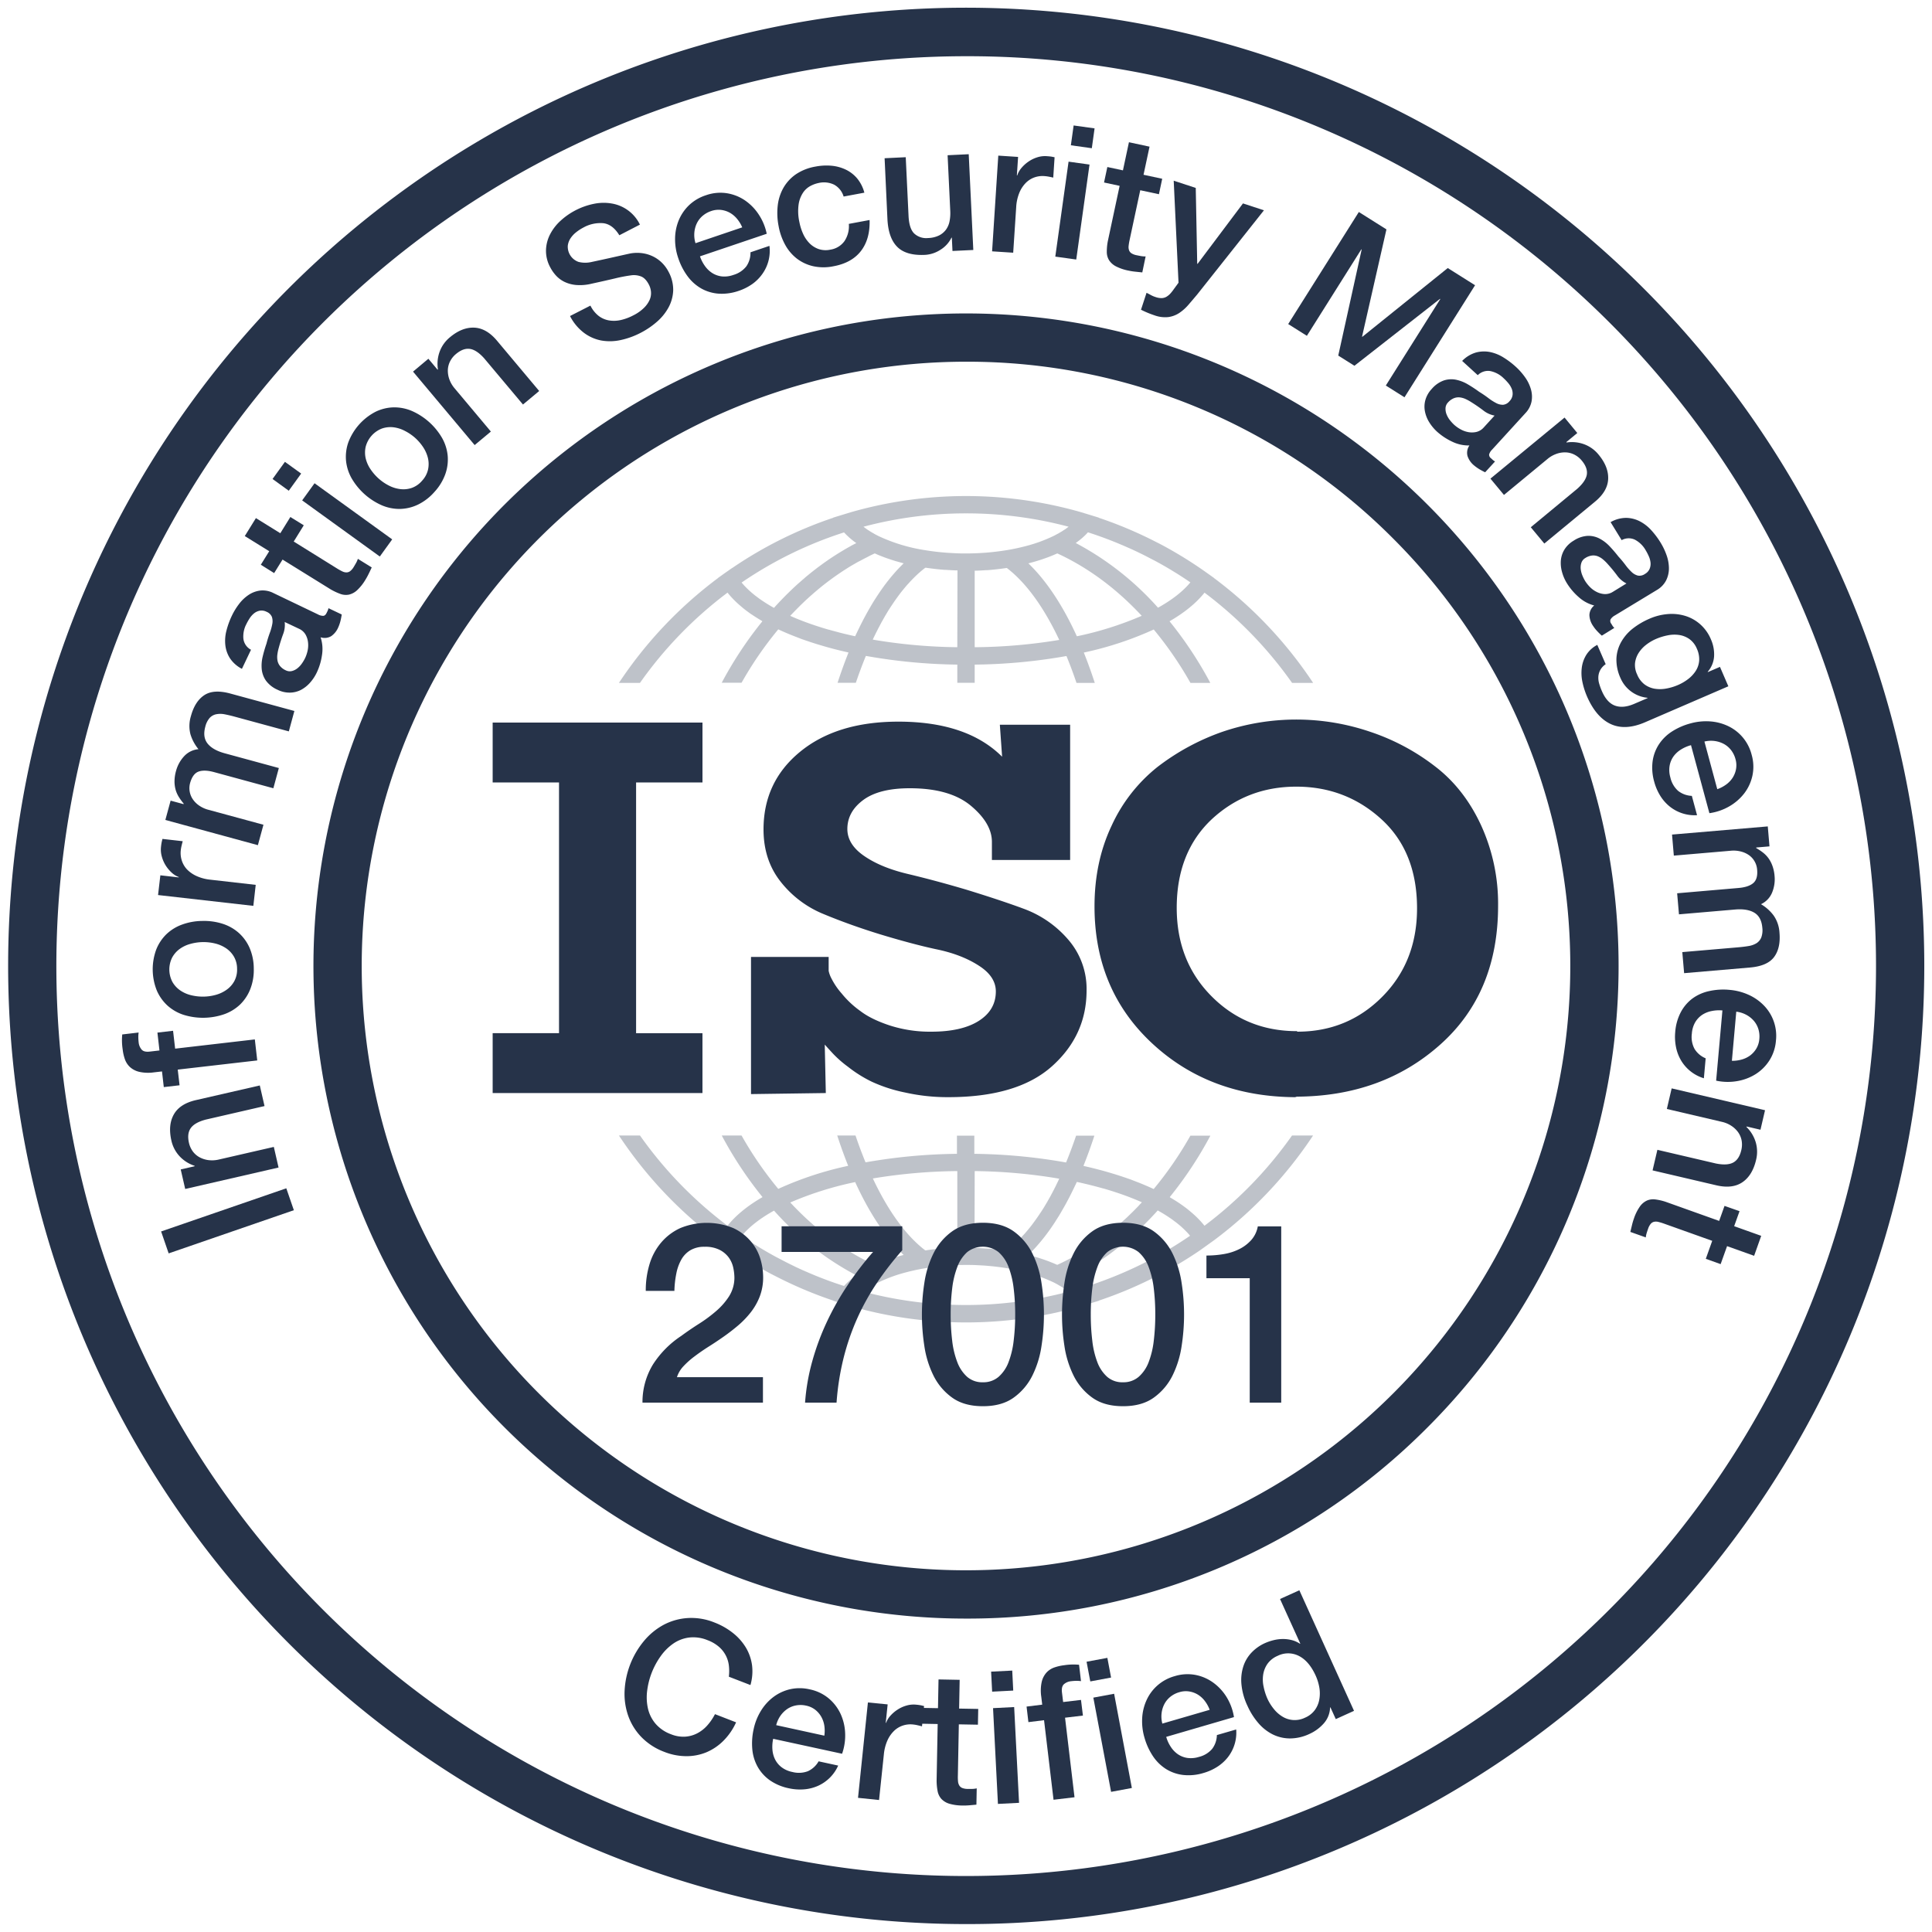<svg id="Layer_3" data-name="Layer 3" xmlns="http://www.w3.org/2000/svg" viewBox="0 0 1000 1000"><defs><style>.cls-1{opacity:0.3;}.cls-2{fill:#263349;}</style></defs><g class="cls-1"><path class="cls-2" d="M320.36,353.46h10.89a208.34,208.34,0,0,1,45.31-46.71l.2.24.39.48.75.88.42.48c.28.3.55.6.84.89.13.14.26.29.4.43.38.39.76.77,1.16,1.16l.14.13c.44.43.91.86,1.38,1.28l.41.36,1.06.91.52.44,1,.82.56.44c.37.29.75.57,1.14.85l.5.37q.81.6,1.65,1.17l.05,0c.58.4,1.18.8,1.79,1.19l.54.34c.44.28.88.56,1.33.83l.67.4,1.11.66-.11.12.1,0a199.17,199.17,0,0,0-21,31.77h10.27a187.32,187.32,0,0,1,19-27.63l.85.39,1,.45,1.4.62,1,.43,1.55.65.88.36,2,.79.53.2,2.57,1,.66.24,2,.69,1,.33c.56.2,1.12.39,1.69.57l1.11.36,1.63.52,1.17.36,1.63.48,1.2.35,1.65.47,1.22.34,1.69.45,1.23.32,1.74.43,1.21.3,1.85.43,1.15.27.66.15,0,.06.08,0q-3,7.5-5.65,15.63h9.46q2.44-7.21,5.19-13.9A287.49,287.49,0,0,0,495.5,344v9.42h9V344A287.49,287.49,0,0,0,552,339.56q2.75,6.68,5.19,13.9h9.46c-1.76-5.43-3.65-10.68-5.67-15.7a174.74,174.74,0,0,0,36.19-11.93,187.38,187.38,0,0,1,19,27.63h10.28a199.15,199.15,0,0,0-21.1-31.89c7.79-4.5,13.85-9.46,18.11-14.81a208.72,208.72,0,0,1,45.31,46.7h10.9a217.56,217.56,0,0,0-51.26-54.23l0-.05L625,296.75q-7.12-5.1-14.6-9.58c-2.49-1.49-5-2.93-7.55-4.32-1.27-.69-2.55-1.37-3.83-2A213.83,213.83,0,0,0,568.73,268l0-.08-5.9-1.81h0l-3.12-.95,0,0a216.17,216.17,0,0,0-119.42,0l0,0-3.11.95h0l-5.92,1.81,0,.08A212.87,212.87,0,0,0,379,294l0-.05L375,296.75h0l-3.39,2.43,0,.05A217.56,217.56,0,0,0,320.36,353.46ZM495.5,335a278.52,278.52,0,0,1-43.76-3.94c.21-.44.41-.88.62-1.31s.37-.78.56-1.16.32-.63.47-.95l.72-1.42.42-.84.65-1.22c.34-.64.67-1.28,1-1.9l.79-1.4c.33-.6.67-1.19,1-1.77s.55-.92.82-1.38.67-1.12,1-1.67.56-.88.84-1.32l1-1.5.3-.45.62-.92c.3-.45.61-.89.92-1.33l.33-.47.66-.92.9-1.22.27-.37c.26-.33.51-.67.77-1s.65-.83,1-1.24l.11-.13c.29-.36.58-.72.88-1.07l1.06-1.25.93-1c.35-.4.71-.79,1.07-1.17l.87-.91.16-.17,1-1,.79-.77.26-.23c.33-.32.66-.62,1-.92l.78-.69.22-.19c.35-.3.71-.6,1.06-.88s.65-.53,1-.78l.37-.28.26,0c1.48.22,3,.42,4.48.59l.78.09c1.52.17,3,.31,4.57.43l.73,0c1.57.11,3.15.2,4.74.26l.52,0h.55Zm9,0V295.38h.55l.52,0c1.58-.06,3.16-.15,4.73-.26l.74,0c1.53-.12,3.05-.26,4.56-.43l.8-.09c1.5-.17,3-.37,4.46-.59l.29,0c9.88,7.53,19.16,20.3,27.11,37.21A279.83,279.83,0,0,1,504.5,335Zm52.86-5.7c-7.29-16-15.82-28.83-25.08-37.71l.79-.2,1.37-.38c.6-.17,1.2-.33,1.79-.51s.91-.28,1.37-.42,1.13-.35,1.69-.54l1.34-.47c.54-.19,1.08-.37,1.61-.57l1.3-.5,1.52-.61,1.26-.54.94-.41c15.87,7.31,30.54,18.16,43.69,32.3A172.57,172.57,0,0,1,557.36,329.34Zm-.55-48.24c.53-.38,1-.76,1.54-1.14l.38-.29c.62-.49,1.2-1,1.76-1.48l.44-.41c.3-.27.6-.55.88-.83.1-.09.19-.2.29-.3l.52-.54c.17-.18.35-.36.51-.54,1.22.39,2.44.8,3.66,1.21l1.19.42,2.44.86,1.4.52,2.2.83,1.49.58,2.08.83,1.54.64,2,.84,1.56.68,2,.87,1.56.71,1.93.9,1.55.74,1.92.94,1.53.77,1.91,1,1.51.78,1.92,1,1.45.8,2,1.12,1.35.77,2.15,1.27c.39.23.78.46,1.16.7l2.79,1.71.49.31c1.09.69,2.17,1.39,3.25,2.1l.82.55c.72.48,1.45,1,2.16,1.45-3.79,4.62-9.48,9.08-16.75,13.12a152.15,152.15,0,0,0-42.58-33.49ZM500,265.72a206.11,206.11,0,0,1,53.11,6.91l0,0-.88.66-.71.53-1,.63-.78.52-1.11.65c-.26.15-.5.31-.77.46-.46.26-1,.51-1.43.76l-.57.31-.33.16-.31.15a76.72,76.72,0,0,1-13.94,5.11c-3.1.83-6.36,1.54-9.73,2.11A130.23,130.23,0,0,1,500,286.46c-2,0-3.9,0-5.83-.13a126.53,126.53,0,0,1-15.72-1.62h0a88,88,0,0,1-23.67-7.22l-.16-.07-1.13-.59c-.35-.18-.7-.36-1-.55s-.68-.38-1-.58-.64-.37-.94-.56l-.94-.6c-.29-.19-.59-.38-.86-.57l-.86-.62-.8-.6-.15-.12A206,206,0,0,1,500,265.72Zm-54.61,24.46,2-1.07,1.28-.64,1.9-1,1.33-.63.87-.4c.21.1.44.18.66.28q1,.47,2.13.9l1.15.46c.79.31,1.6.61,2.42.9l1,.34c1.15.39,2.32.77,3.52,1.13l.66.18c1,.29,2,.57,3,.84l.42.11-1.1,1.09-.48.49-.28.28-.09.09-.33.35c-.42.44-.85.89-1.27,1.35l-.39.43-.61.69-.95,1.09-.62.73-.47.56c-.3.36-.59.73-.88,1.09l-.63.79-.47.59c-.13.17-.25.35-.38.51l-.67.88c-.12.17-.24.33-.37.49l-.54.75-.6.84-.71,1-.48.72c-.09.12-.18.25-.26.38l-.49.72-.6.9-.61.95-.66,1-.36.58-.23.37q-.29.45-.57.93l-.69,1.15-.57,1c-.09.15-.18.3-.26.45s-.16.26-.23.39c-.29.5-.58,1-.87,1.54l-.47.83-.37.68-.5.93c-.29.55-.59,1.09-.88,1.65-.1.2-.21.42-.32.62l-.57,1.12c-.28.55-.56,1.11-.83,1.67-.15.3-.3.6-.44.9l-.38.77c-.33.68-.65,1.37-1,2.07-.1.22-.21.43-.31.65s-.08.19-.13.28l-.18.4c-1.42-.3-2.82-.62-4.2-.95l-.74-.17c-1.33-.32-2.65-.65-3.95-1L433,327c-1.34-.35-2.67-.71-4-1.09l-.12,0c-1.28-.37-2.54-.75-3.79-1.14l-.65-.21c-1.22-.38-2.42-.78-3.6-1.18l-.7-.24c-1.2-.42-2.39-.84-3.56-1.28l-.22-.08c-1.13-.43-2.24-.86-3.32-1.3l-.55-.22c-1.1-.45-2.17-.91-3.21-1.37l-.27-.12c.31-.34.62-.68.94-1l1.05-1.1,1.74-1.78c.33-.32.65-.65,1-1q1.06-1.05,2.13-2.07c.21-.19.41-.39.61-.59.93-.87,1.86-1.72,2.8-2.56l.67-.59c.72-.63,1.43-1.26,2.16-1.88l1-.85c.61-.52,1.23-1,1.85-1.53l1.13-.91,1.79-1.39,1.18-.89,1.8-1.33c.39-.28.78-.57,1.18-.84l1.9-1.33,1.1-.74c.74-.5,1.49-1,2.23-1.46l.79-.51c1-.64,2-1.27,3.06-1.88l.7-.4c.8-.46,1.59-.92,2.4-1.37Zm-8.52-14.61c.15.17.33.34.49.51s.38.41.58.61.69.68,1.06,1l.58.54c.46.41.94.81,1.43,1.2l.36.3c.6.47,1.21.93,1.85,1.38-1,.51-2,1-3,1.58l-.42.24c-.94.52-1.87,1.05-2.8,1.6l-1.06.63-2.16,1.32-1.15.73c-.71.45-1.41.91-2.12,1.38l-1.05.69c-.88.6-1.75,1.21-2.62,1.82l-.48.34c-1,.73-2,1.47-3.05,2.23l-.9.7c-.71.54-1.42,1.1-2.13,1.66l-1.08.87c-.66.53-1.31,1.07-2,1.62l-1,.89c-.72.61-1.43,1.23-2.14,1.86-.27.23-.54.46-.8.7-1,.86-1.92,1.74-2.87,2.63l-.63.6-2.22,2.15-1,1-1.86,1.89-1,1.06c-.63.66-1.25,1.33-1.88,2l-.89,1-.3.33-.28-.15c-.8-.46-1.6-.91-2.36-1.37l-.09-.06c-.74-.44-1.45-.89-2.14-1.34l-.57-.38c-.64-.42-1.27-.84-1.87-1.27l-.24-.17c-.66-.47-1.3-1-1.93-1.44l-.48-.38c-.51-.41-1-.81-1.49-1.22l-.35-.3c-.56-.49-1.11-1-1.63-1.48l-.36-.36c-.42-.41-.83-.82-1.22-1.23-.12-.12-.24-.24-.35-.37-.47-.5-.91-1-1.33-1.52l-.06-.07A204.22,204.22,0,0,1,436.87,275.57Z"/><path class="cls-2" d="M679.64,587.74H668.75a208.5,208.5,0,0,1-45.31,46.7l-.2-.24-.39-.48q-.36-.44-.75-.87l-.42-.49c-.28-.3-.55-.6-.84-.89-.13-.14-.26-.29-.4-.43l-1.16-1.16-.14-.13c-.44-.43-.91-.86-1.38-1.28l-.41-.36-1.06-.91-.52-.43c-.34-.28-.68-.56-1-.83l-.56-.44c-.37-.28-.75-.57-1.14-.85l-.5-.37c-.54-.4-1.09-.78-1.65-1.17l0,0c-.58-.4-1.18-.8-1.79-1.19l-.54-.34-1.33-.83-.67-.4-1.11-.66.11-.11-.1,0a199.08,199.08,0,0,0,21-31.76H616.15a187.22,187.22,0,0,1-19,27.62l-.85-.39-1-.45-1.4-.62-1-.43-1.55-.65-.88-.36c-.65-.27-1.31-.53-2-.78l-.53-.21-2.57-1-.66-.23-2-.7-1-.33c-.56-.19-1.12-.39-1.69-.57l-1.11-.36-1.63-.52-1.17-.35-1.63-.49-1.2-.35-1.65-.47-1.22-.34-1.69-.44-1.23-.32-1.74-.44-1.21-.3-1.85-.43-1.15-.27-.66-.15,0-.06-.08,0c2-5,3.9-10.22,5.65-15.62h-9.46q-2.45,7.2-5.19,13.89a287.49,287.49,0,0,0-47.49-4.48v-9.41h-9v9.41A287.49,287.49,0,0,0,448,601.63q-2.75-6.68-5.19-13.89h-9.46c1.76,5.42,3.65,10.67,5.67,15.69a174.74,174.74,0,0,0-36.19,11.93,187.28,187.28,0,0,1-19-27.62H373.58a199.5,199.5,0,0,0,21.1,31.88c-7.79,4.5-13.85,9.47-18.11,14.81a208.88,208.88,0,0,1-45.31-46.69h-10.9A217.69,217.69,0,0,0,371.62,642l0,0,3.39,2.43q7.13,5.1,14.6,9.58c2.49,1.49,5,2.93,7.55,4.32,1.27.69,2.55,1.37,3.83,2a213.83,213.83,0,0,0,30.31,12.86l0,.08,5.9,1.81h0l3.12,1,0,0a216.17,216.17,0,0,0,119.42,0l0,0,3.11-1h0l5.92-1.81,0-.08a212.87,212.87,0,0,0,52.31-26l0,0,3.94-2.82h0l3.39-2.43,0,0A217.69,217.69,0,0,0,679.64,587.74ZM504.5,606.15a278.52,278.52,0,0,1,43.76,3.94l-.62,1.32c-.19.38-.37.77-.56,1.15s-.32.63-.47,1l-.72,1.42-.42.84-.65,1.22c-.34.64-.67,1.28-1,1.9l-.79,1.4c-.33.6-.67,1.19-1,1.77s-.55.92-.82,1.38-.67,1.12-1,1.67l-.84,1.32q-.48.77-1,1.5l-.3.45-.62.92c-.3.45-.61.89-.92,1.33l-.33.47-.66.92-.9,1.22-.27.37c-.26.34-.51.67-.77,1s-.65.84-1,1.24l-.11.13c-.29.36-.58.72-.88,1.07l-1.06,1.25-.93,1c-.35.4-.71.79-1.07,1.17l-.87.91-.16.17-1,1-.79.76-.26.24-1,.91-.78.7-.22.18c-.35.31-.71.6-1.06.88s-.65.53-1,.78l-.37.28-.26,0c-1.48-.22-3-.42-4.48-.59l-.78-.09c-1.52-.17-3-.31-4.57-.43l-.73,0c-1.57-.11-3.15-.2-4.74-.26l-.52,0h-.55Zm-9,0v39.66H495l-.52,0c-1.58.06-3.16.15-4.73.26l-.74,0c-1.53.12-3,.26-4.56.43l-.8.09c-1.5.17-3,.37-4.46.59l-.29,0c-9.88-7.53-19.16-20.3-27.11-37.21A281,281,0,0,1,495.5,606.15Zm-52.86,5.7c7.29,16,15.82,28.83,25.08,37.71l-.79.2-1.37.38c-.6.17-1.2.33-1.79.51s-.91.28-1.37.42l-1.69.54-1.34.47c-.54.19-1.08.37-1.61.57l-1.3.5-1.52.61-1.26.54-.94.41c-15.87-7.31-30.54-18.16-43.69-32.3A172.57,172.57,0,0,1,442.64,611.85Zm.55,48.24c-.53.38-1,.76-1.54,1.14l-.38.29c-.62.49-1.2,1-1.76,1.48l-.44.41c-.3.27-.6.55-.88.83l-.29.3-.52.54c-.17.18-.35.36-.51.54-1.22-.39-2.44-.8-3.66-1.21L432,664l-2.44-.86-1.4-.52-2.2-.83-1.49-.58-2.08-.83-1.54-.64-2-.84-1.56-.68-2-.87-1.56-.71-1.93-.9L410.3,655l-1.92-.94-1.53-.77c-.64-.33-1.28-.65-1.91-1l-1.51-.78-1.92-1-1.45-.8-2-1.12-1.35-.77-2.15-1.27-1.16-.69-2.79-1.72-.49-.31c-1.09-.69-2.17-1.39-3.25-2.1l-.82-.55c-.72-.48-1.45-1-2.16-1.45,3.79-4.62,9.48-9.08,16.75-13.11a151.93,151.93,0,0,0,42.58,33.48ZM500,675.47a206.11,206.11,0,0,1-53.11-6.91l0,0c.28-.22.59-.44.88-.66l.71-.52c.31-.22.64-.43,1-.64s.51-.35.78-.51.74-.44,1.11-.66.5-.31.77-.46c.46-.26.95-.51,1.43-.76l.57-.31.33-.16.31-.15a76.72,76.72,0,0,1,13.94-5.11c3.1-.83,6.36-1.54,9.73-2.11A130.23,130.23,0,0,1,500,654.73c2,0,3.9,0,5.83.13a128.47,128.47,0,0,1,15.72,1.62h0a88,88,0,0,1,23.67,7.22l.16.07,1.13.59c.35.18.7.36,1,.55s.68.39,1,.58.64.37.94.56l.94.6c.29.19.59.38.86.57l.86.62.8.6.15.12A206,206,0,0,1,500,675.47ZM554.61,651l-2,1.07-1.28.65-1.9.94-1.33.63-.87.4c-.21-.1-.44-.18-.66-.28q-1-.46-2.13-.9l-1.15-.46c-.79-.31-1.6-.6-2.42-.9l-1-.34c-1.15-.39-2.32-.77-3.52-1.13l-.66-.18c-1-.29-2-.57-3-.83l-.42-.12,1.1-1.09.48-.49.28-.28.09-.09.33-.35c.42-.44.85-.89,1.27-1.35l.39-.43.61-.69.95-1.09.62-.73.47-.56c.3-.36.59-.73.88-1.09l.63-.79.47-.59.38-.51.67-.88c.12-.17.24-.33.37-.49l.54-.75.6-.84.71-1,.48-.72c.09-.12.18-.25.26-.38s.33-.47.49-.72.4-.6.6-.9.41-.63.61-1l.66-1,.36-.58c.07-.12.15-.24.23-.36l.57-.93.69-1.16.57-1c.09-.15.18-.3.26-.45s.16-.26.23-.39c.29-.5.58-1,.87-1.54l.47-.83.37-.68.5-.93c.29-.54.59-1.09.88-1.65l.32-.62.57-1.12c.28-.55.56-1.11.83-1.67.15-.3.3-.6.44-.9s.26-.51.38-.77c.33-.68.65-1.37,1-2.07.1-.22.21-.43.31-.65s.08-.19.13-.28l.18-.4c1.42.3,2.82.62,4.2.95l.74.17c1.33.32,2.65.65,4,1l.73.19c1.34.35,2.67.72,4,1.09l.12,0c1.28.37,2.54.76,3.79,1.14l.65.21c1.22.38,2.42.78,3.6,1.18l.7.24c1.2.42,2.39.84,3.56,1.28l.22.08c1.13.43,2.24.86,3.32,1.3l.55.22c1.1.45,2.17.91,3.21,1.37l.27.12c-.31.34-.62.68-.94,1l-1,1.1-1.74,1.78-1,1-2.13,2.07c-.21.19-.41.39-.61.59-.93.87-1.86,1.72-2.8,2.56l-.67.59c-.72.64-1.43,1.27-2.16,1.88l-1,.86L575,637.34l-1.13.91-1.79,1.39-1.18.89-1.8,1.33-1.18.85L566,644l-1.1.75-2.23,1.46c-.27.16-.53.34-.79.51-1,.64-2,1.26-3.06,1.87l-.7.4c-.8.47-1.59.93-2.4,1.37Zm8.52,14.61c-.15-.17-.33-.34-.49-.51s-.38-.41-.58-.61-.69-.68-1.06-1l-.58-.54c-.46-.4-.94-.8-1.43-1.2l-.36-.3c-.6-.47-1.21-.93-1.85-1.38,1-.51,2-1,3-1.58l.42-.23c.94-.53,1.87-1.06,2.8-1.61L564,656l2.16-1.32,1.15-.72,2.12-1.39,1-.69c.88-.6,1.75-1.21,2.62-1.82l.48-.33c1-.73,2-1.48,3-2.24l.9-.7c.71-.54,1.42-1.09,2.13-1.66l1.08-.87c.66-.53,1.31-1.07,2-1.62l1-.89c.72-.61,1.43-1.23,2.14-1.86.27-.23.54-.46.8-.7,1-.86,1.92-1.74,2.87-2.63l.63-.6c.74-.71,1.48-1.42,2.22-2.15l1-1,1.86-1.89,1-1.06c.63-.66,1.25-1.33,1.88-2,.29-.33.59-.65.89-1l.3-.34.28.16c.8.45,1.6.9,2.36,1.36l.09.06c.74.44,1.45.89,2.14,1.34l.57.38c.64.42,1.27.85,1.87,1.27l.24.17c.66.48,1.3,1,1.93,1.44l.48.38c.51.41,1,.81,1.49,1.22l.35.3c.56.49,1.11,1,1.63,1.48l.36.36c.42.41.83.82,1.22,1.23.12.12.24.24.35.37.47.5.91,1,1.33,1.52l.06.07A204.22,204.22,0,0,1,563.13,665.62Z"/></g><path class="cls-2" d="M363.59,565.76H255v-31h34.35V405H255v-31h108.6v31H329.24V534.79h34.35Z"/><path class="cls-2" d="M427.44,565.76l-38.72.54v-71h40.19v7.2a14.83,14.83,0,0,0,1.47,4,36.32,36.32,0,0,0,5.28,7.74,48.45,48.45,0,0,0,9.68,9.08q5.57,4.28,15.26,7.48A68,68,0,0,0,482,534q15.84,0,24.64-5.61t8.8-15.22q0-7.74-8.8-13.35-9.09-5.87-22.3-8.54-12.32-2.67-29-7.74-15.56-4.81-29.05-10.42A54.22,54.22,0,0,1,404,456.29q-8.81-11.21-8.8-27,0-24.57,18.78-40.05Q433,373.53,465,373.52q35.49,0,53.69,18.16l-1.17-16.56H553.9v70H513.41v-9.35q0-9.6-10.86-18.69T470.87,408q-15.56,0-23.77,5.87-8.5,6.15-8.51,15.22,0,8.28,9.39,14.42,8.81,5.86,22.89,9.08,14.37,3.46,29.63,8,18.19,5.61,29.63,9.88a55.48,55.48,0,0,1,22.89,16,38.89,38.89,0,0,1,9.39,26.17q0,23.24-17.9,39.25t-53.69,16a100.36,100.36,0,0,1-22.3-2.4,77.59,77.59,0,0,1-17.31-5.61,67,67,0,0,1-12.32-7.74A57.49,57.49,0,0,1,431,545.2q-2.94-3.19-4.11-4.53Z"/><path class="cls-2" d="M670.38,567.63l.88.27q-44.89,0-74.82-27.77t-29.92-71q0-23,8.8-41.65A82.84,82.84,0,0,1,599.08,397a119.85,119.85,0,0,1,33.45-18.16,118.61,118.61,0,0,1,76.87,0,113.39,113.39,0,0,1,33.45,17.89q15,11.49,23.76,30.44a97.66,97.66,0,0,1,8.8,41.65q0,45.14-29.92,71.83Q715.27,567.64,670.38,567.63Zm.88-33.91.29.27q25.82,0,43.72-17.89,18.18-18.15,18.19-45.92,0-29.37-18.49-46.19t-44-16.82q-25.51,0-43.71,16.82-18.19,17.08-18.19,45.92,0,27.76,18.19,45.92Q645.15,533.72,671.26,533.72Z"/><path class="cls-2" d="M394.9,726H332.55A37.3,37.3,0,0,1,338,706.2a50.18,50.18,0,0,1,14.61-14.73q4.44-3.27,9.26-6.33a72.9,72.9,0,0,0,8.87-6.59,35,35,0,0,0,6.65-7.63,18.1,18.1,0,0,0,2.74-9.45,25.94,25.94,0,0,0-.59-5.28,14,14,0,0,0-2.28-5.22,13.43,13.43,0,0,0-4.69-4,16.34,16.34,0,0,0-7.83-1.64,14.06,14.06,0,0,0-7.37,1.77,13.07,13.07,0,0,0-4.69,4.82,23.87,23.87,0,0,0-2.61,7.24,51.14,51.14,0,0,0-1,9H334.25a46.62,46.62,0,0,1,2-14A31,31,0,0,1,342.34,643a28.51,28.51,0,0,1,9.84-7.37,36.13,36.13,0,0,1,27.46.06,26.74,26.74,0,0,1,9.06,6.92,25.06,25.06,0,0,1,4.89,9.06A33,33,0,0,1,395,661a27.58,27.58,0,0,1-1.7,9.91,31.94,31.94,0,0,1-4.56,8.15,46.82,46.82,0,0,1-6.52,6.85q-3.66,3.12-7.57,5.87t-7.82,5.21q-3.92,2.49-7.24,5a42.31,42.31,0,0,0-5.81,5.15,14.67,14.67,0,0,0-3.39,5.68H394.9Z"/><path class="cls-2" d="M404.55,634.73H467v12.39a162.46,162.46,0,0,0-13,16.76,122.73,122.73,0,0,0-10.24,18.39,124.31,124.31,0,0,0-7.1,20.54A134.89,134.89,0,0,0,433,726h-16.3a108.67,108.67,0,0,1,3.72-21.39A130.62,130.62,0,0,1,428,684.16a142.37,142.37,0,0,1,10.76-19A162,162,0,0,1,451.9,648H404.55Z"/><path class="cls-2" d="M508.76,632.9q9.78,0,16,4.5a31,31,0,0,1,9.65,11.48,51.15,51.15,0,0,1,4.69,15.33,106.05,106.05,0,0,1,0,32.34,51.15,51.15,0,0,1-4.69,15.33,30.89,30.89,0,0,1-9.65,11.47q-6.19,4.5-16,4.5t-16-4.5a30.8,30.8,0,0,1-9.65-11.47,51.15,51.15,0,0,1-4.69-15.33,106.05,106.05,0,0,1,0-32.34,51.15,51.15,0,0,1,4.69-15.33,30.91,30.91,0,0,1,9.65-11.48Q499,632.9,508.76,632.9Zm0,82.56a12,12,0,0,0,8.09-2.8A19,19,0,0,0,522,705.1a45.13,45.13,0,0,0,2.67-11.16,112,112,0,0,0,.79-13.56,110.47,110.47,0,0,0-.79-13.5A46.05,46.05,0,0,0,522,655.73a19,19,0,0,0-5.15-7.63,13.14,13.14,0,0,0-16.24,0,19.26,19.26,0,0,0-5.09,7.63,46.05,46.05,0,0,0-2.67,11.15,110.54,110.54,0,0,0-.78,13.5,112,112,0,0,0,.78,13.56,45.13,45.13,0,0,0,2.67,11.16,19.35,19.35,0,0,0,5.09,7.56A11.9,11.9,0,0,0,508.76,715.46Z"/><path class="cls-2" d="M581.28,632.9q9.78,0,16,4.5a31,31,0,0,1,9.66,11.48,51.44,51.44,0,0,1,4.69,15.33,106.05,106.05,0,0,1,0,32.34,51.44,51.44,0,0,1-4.69,15.33,30.91,30.91,0,0,1-9.66,11.47q-6.19,4.5-16,4.5t-16-4.5a30.8,30.8,0,0,1-9.65-11.47,51.16,51.16,0,0,1-4.7-15.33,106.05,106.05,0,0,1,0-32.34,51.16,51.16,0,0,1,4.7-15.33,30.91,30.91,0,0,1,9.65-11.48Q571.49,632.9,581.28,632.9Zm0,82.56a12,12,0,0,0,8.08-2.8,19.05,19.05,0,0,0,5.16-7.56,45.13,45.13,0,0,0,2.67-11.16,112,112,0,0,0,.78-13.56,110.54,110.54,0,0,0-.78-13.5,46.05,46.05,0,0,0-2.67-11.15,19,19,0,0,0-5.16-7.63,13.12,13.12,0,0,0-16.23,0,19.16,19.16,0,0,0-5.09,7.63,46.05,46.05,0,0,0-2.67,11.15,108.52,108.52,0,0,0-.79,13.5,110,110,0,0,0,.79,13.56A45.13,45.13,0,0,0,568,705.1a19.25,19.25,0,0,0,5.09,7.56A11.89,11.89,0,0,0,581.28,715.46Z"/><path class="cls-2" d="M624.45,649.86a52.65,52.65,0,0,0,9.13-.78,28.4,28.4,0,0,0,8-2.61,20.57,20.57,0,0,0,6.13-4.7,14.49,14.49,0,0,0,3.33-7h12.12V726h-16.3V661.6H624.45Z"/><path class="cls-2" d="M500,837.78a337.77,337.77,0,1,1,238.85-98.93A335.56,335.56,0,0,1,500,837.78Zm0-650.56a312.78,312.78,0,1,0,221.17,91.61A310.72,310.72,0,0,0,500,187.22Z"/><path class="cls-2" d="M500,995.9A496,496,0,0,1,307,43.08,496,496,0,0,1,693,956.92,492.87,492.87,0,0,1,500,995.9Zm0-966.8A471,471,0,0,0,316.71,933.9,471,471,0,0,0,683.29,66.1,468,468,0,0,0,500,29.1Z"/><path class="cls-2" d="M87.3,648.75,83.39,637.4l64.8-22.34,3.91,11.34Z"/><path class="cls-2" d="M95.86,615.41,93.54,605.3l7.11-1.63.15-.23A18.35,18.35,0,0,1,93,598.53a17.42,17.42,0,0,1-4.29-8.18q-1.82-8,1.24-13.48t11.3-7.42l33.22-7.62,2.45,10.67-30.41,7q-5.67,1.5-7.73,4.34t-1,7.6a12,12,0,0,0,2.1,4.64,10.72,10.72,0,0,0,3.55,3,13.28,13.28,0,0,0,4.61,1.41,15,15,0,0,0,5.15-.3l28.54-6.55,2.45,10.67Z"/><path class="cls-2" d="M84.78,562.68l-.93-8.11-4.1.47a21.17,21.17,0,0,1-7.72-.27,10.79,10.79,0,0,1-4.83-2.53,10.12,10.12,0,0,1-2.6-4.1,23.73,23.73,0,0,1-1.11-5,31.21,31.21,0,0,1-.22-7.71l8.49-1a16.65,16.65,0,0,0-.17,2.29,26,26,0,0,0,.18,2.83,6.69,6.69,0,0,0,1.49,3.65c.82,1,2.24,1.33,4.28,1.1l5-.58-1.06-9.25,8.1-.94,1.07,9.25L131.9,538l1.25,10.88L92,553.63l.94,8.11Z"/><path class="cls-2" d="M131.35,501.31a27.12,27.12,0,0,1-1.8,10.64,22.66,22.66,0,0,1-5.29,8,23.23,23.23,0,0,1-8.18,5,33.73,33.73,0,0,1-21,.34,23.19,23.19,0,0,1-8.34-4.76,22.88,22.88,0,0,1-5.55-7.78,29.56,29.56,0,0,1-.34-21.22,22.73,22.73,0,0,1,5.3-8,23.08,23.08,0,0,1,8.17-5,31.23,31.23,0,0,1,10.44-1.85,31.76,31.76,0,0,1,10.58,1.5,23.21,23.21,0,0,1,8.34,4.77,22.65,22.65,0,0,1,5.55,7.78A27.16,27.16,0,0,1,131.35,501.31Zm-8.64.14a12.61,12.61,0,0,0-1.64-6.31,13.44,13.44,0,0,0-4.1-4.35,17.77,17.77,0,0,0-5.66-2.45,25.21,25.21,0,0,0-12.72.21A17,17,0,0,0,93,491.18a13.43,13.43,0,0,0-3.91,4.48,13.8,13.8,0,0,0,.2,12.67,13.44,13.44,0,0,0,4.06,4.35A16.88,16.88,0,0,0,99,515.14a25.51,25.51,0,0,0,6.35.71,25.2,25.2,0,0,0,6.37-.92,17.57,17.57,0,0,0,5.57-2.64,13.15,13.15,0,0,0,4-4.48A12.46,12.46,0,0,0,122.71,501.45Z"/><path class="cls-2" d="M81.81,463.27,83,453.06l9.54,1.09,0-.19a11.07,11.07,0,0,1-3.7-2.31,18,18,0,0,1-3.1-3.73,17.18,17.18,0,0,1-2-4.63,13.12,13.12,0,0,1-.4-5,24.89,24.89,0,0,1,.39-2.61c.12-.47.24-1,.36-1.46l10.49,1.19c-.21.75-.41,1.52-.59,2.3a17.66,17.66,0,0,0-.41,2.32,12.65,12.65,0,0,0,.5,5.32A12.07,12.07,0,0,0,96.79,450a16.23,16.23,0,0,0,5,3.46,23,23,0,0,0,7.13,1.87L132.36,458l-1.23,10.87Z"/><path class="cls-2" d="M85.59,424.41l2.72-10L95,416.22l.08-.28a28.2,28.2,0,0,1-2.54-3.47,14.75,14.75,0,0,1-1.66-3.78,16.31,16.31,0,0,1-.55-4.38,20.19,20.19,0,0,1,.78-5.26,18.1,18.1,0,0,1,4.15-7.58,11.45,11.45,0,0,1,7.47-3.69A22.26,22.26,0,0,1,98.56,380a17.35,17.35,0,0,1,.27-9.38q2.06-7.59,6.91-10.8T119.3,359l33.07,9-2.87,10.56-28-7.61q-2.88-.78-5.29-1.24a11.25,11.25,0,0,0-4.36,0,6.29,6.29,0,0,0-3.36,1.92,10.88,10.88,0,0,0-2.24,4.57q-1.45,5.37,1.22,8.69t8.8,5l28.06,7.64L141.49,408l-30.75-8.37q-5-1.35-8-.24t-4.35,5.93a10.18,10.18,0,0,0,1.26,8.15,12.42,12.42,0,0,0,3.27,3.38,15.22,15.22,0,0,0,5,2.31l28.44,7.73-2.88,10.57Z"/><path class="cls-2" d="M164.55,318a5.75,5.75,0,0,0,2.82.76c.67-.07,1.23-.57,1.67-1.49l.49-1a6.84,6.84,0,0,0,.49-1.47l6.85,3.25c-.05.4-.13.91-.25,1.53s-.25,1.25-.41,1.88-.35,1.25-.57,1.86a15.57,15.57,0,0,1-.61,1.51,10.47,10.47,0,0,1-3.61,4.45,6.65,6.65,0,0,1-5.48.58,19.46,19.46,0,0,1,.72,9.22,31.33,31.33,0,0,1-2.64,8.9,22.47,22.47,0,0,1-3.58,5.42,16.81,16.81,0,0,1-4.76,3.74A12.93,12.93,0,0,1,150,358.5a13.86,13.86,0,0,1-6.36-1.49,14.76,14.76,0,0,1-6-4.73,12.48,12.48,0,0,1-2.17-5.93,19.92,19.92,0,0,1,.51-6.55q.81-3.39,1.95-6.68a56,56,0,0,1,1.69-5.46,26.81,26.81,0,0,0,1.31-4.65,7.32,7.32,0,0,0-.2-3.71,4.91,4.91,0,0,0-2.74-2.63,5.64,5.64,0,0,0-3.55-.57,6.75,6.75,0,0,0-2.94,1.37,10.85,10.85,0,0,0-2.29,2.58,27.44,27.44,0,0,0-1.7,3,13.67,13.67,0,0,0-1.52,7.67,7.46,7.46,0,0,0,3.93,5.59l-4.7,9.88a16.48,16.48,0,0,1-6.21-5.5,15.84,15.84,0,0,1-2.38-6.82,20.74,20.74,0,0,1,.6-7.53,41.17,41.17,0,0,1,2.77-7.61,33.57,33.57,0,0,1,3.78-6.17,20.32,20.32,0,0,1,5-4.7,13.83,13.83,0,0,1,6-2.2,12.18,12.18,0,0,1,6.76,1.31Zm-17.19,3.95a13.27,13.27,0,0,1-.86,6.39q-1.26,3.45-2.22,7a24.06,24.06,0,0,0-.71,3.39,10.15,10.15,0,0,0,.07,3.22,6.32,6.32,0,0,0,1.32,2.81,8.14,8.14,0,0,0,2.94,2.19,4.61,4.61,0,0,0,3.23.37,7.59,7.59,0,0,0,2.87-1.46,11.39,11.39,0,0,0,2.31-2.51,20.21,20.21,0,0,0,1.64-2.78,18.21,18.21,0,0,0,1.26-3.76,13.18,13.18,0,0,0,.23-4.3,10.4,10.4,0,0,0-1.3-4.08,7.44,7.44,0,0,0-3.41-3Z"/><path class="cls-2" d="M135,292.31l4.35-7-12.65-7.84,5.76-9.3L145.09,276l5.2-8.4,6.94,4.29-5.2,8.41,22.52,14a28.37,28.37,0,0,0,2.61,1.44,5,5,0,0,0,2.15.54,3.24,3.24,0,0,0,1.94-.66,7.89,7.89,0,0,0,1.88-2.23q.6-1,1.17-2a11.26,11.26,0,0,0,.93-2.13l7.18,4.44c-.53,1.1-1,2.18-1.54,3.22a33.24,33.24,0,0,1-1.71,3.13,24.44,24.44,0,0,1-4.36,5.48,9.32,9.32,0,0,1-4.21,2.25,8.29,8.29,0,0,1-4.45-.38,31.29,31.29,0,0,1-5-2.35l-24.89-15.42-4.35,7Z"/><path class="cls-2" d="M141.07,247.92l6.41-8.87,8.4,6.07L149.47,254ZM156.4,259l6.41-8.87L203,279.18l-6.41,8.87Z"/><path class="cls-2" d="M224.93,254.55a27.09,27.09,0,0,1-8.54,6.61,22.69,22.69,0,0,1-9.28,2.26,23.2,23.2,0,0,1-9.42-1.85,33.75,33.75,0,0,1-15.69-14,23.14,23.14,0,0,1-2.9-9.15,22.6,22.6,0,0,1,1.2-9.48,29.57,29.57,0,0,1,14.13-15.83,22.54,22.54,0,0,1,9.29-2.26,23.25,23.25,0,0,1,9.42,1.84,33.83,33.83,0,0,1,15.68,14,23.24,23.24,0,0,1,2.9,9.16,22.6,22.6,0,0,1-1.2,9.48A27,27,0,0,1,224.93,254.55Zm-6.45-5.75a12.52,12.52,0,0,0,3.07-5.75,13.41,13.41,0,0,0-.06-6,17.8,17.8,0,0,0-2.5-5.64,25,25,0,0,0-4.22-4.86A25.33,25.33,0,0,0,209.5,223a17.07,17.07,0,0,0-5.88-1.84,13.56,13.56,0,0,0-5.91.64,13.84,13.84,0,0,0-8.44,9.46,13.52,13.52,0,0,0,0,5.94,17,17,0,0,0,2.49,5.64,25.62,25.62,0,0,0,4.19,4.83,25.08,25.08,0,0,0,5.3,3.64,17.44,17.44,0,0,0,5.89,1.84,13.27,13.27,0,0,0,6-.61A12.48,12.48,0,0,0,218.48,248.8Z"/><path class="cls-2" d="M213.79,192.35l7.94-6.66,4.69,5.59.27,0a18.42,18.42,0,0,1,.84-9.16,17.37,17.37,0,0,1,5.33-7.53q6.25-5.25,12.57-5t11.75,6.68l21.9,26.11-8.39,7L250.64,185.5q-3.91-4.37-7.37-4.9t-7.21,2.6a11.83,11.83,0,0,0-3.18,4,10.69,10.69,0,0,0-1.08,4.54,13.26,13.26,0,0,0,.84,4.74,14.91,14.91,0,0,0,2.61,4.45l18.82,22.44-8.39,7Z"/><path class="cls-2" d="M305.6,158.18a15.41,15.41,0,0,0,4.28,5.35,12.17,12.17,0,0,0,5.42,2.33,16,16,0,0,0,6.1-.23,26.57,26.57,0,0,0,6.38-2.39,21.45,21.45,0,0,0,5.55-3.9,13.54,13.54,0,0,0,2.93-4.16,8.49,8.49,0,0,0,.69-4.09,9.93,9.93,0,0,0-1.06-3.72c-1.2-2.33-2.62-3.77-4.24-4.34a10.25,10.25,0,0,0-4.67-.56,79.35,79.35,0,0,0-8.71,1.65q-4.86,1.15-12,2.71a25.14,25.14,0,0,1-7.92.69,17.4,17.4,0,0,1-6.05-1.57,14.61,14.61,0,0,1-4.42-3.22,19.73,19.73,0,0,1-3.07-4.36,17.78,17.78,0,0,1-2.2-9,19.05,19.05,0,0,1,2.18-8.21,25,25,0,0,1,5.47-7,35.45,35.45,0,0,1,7.54-5.26,36.14,36.14,0,0,1,9.64-3.41,24.73,24.73,0,0,1,9.34-.13,19.8,19.8,0,0,1,14.44,10.9l-10.65,5.51q-3.48-5.66-8.31-6.24a18,18,0,0,0-10.38,2.29,22.64,22.64,0,0,0-3.64,2.37,13.45,13.45,0,0,0-2.92,3.13,8.88,8.88,0,0,0-1.43,3.82,8.35,8.35,0,0,0,5.55,8.42,14.35,14.35,0,0,0,6.67.06l3.06-.66q2.69-.57,6-1.31t6.44-1.44c2.1-.47,3.6-.8,4.52-1a20,20,0,0,1,6.52-.13,18.29,18.29,0,0,1,5.63,1.79,17.46,17.46,0,0,1,4.53,3.33,18.22,18.22,0,0,1,3.19,4.4,19.36,19.36,0,0,1,2.44,9.82,20.08,20.08,0,0,1-2.44,8.77,26.78,26.78,0,0,1-6,7.38,41.84,41.84,0,0,1-8.31,5.65,41.11,41.11,0,0,1-10.47,3.8,25.84,25.84,0,0,1-10,.22,21.68,21.68,0,0,1-9-4,25.35,25.35,0,0,1-7.18-8.66Z"/><path class="cls-2" d="M362.31,132.68a18.81,18.81,0,0,0,2.56,5,13.6,13.6,0,0,0,3.83,3.67,11.8,11.8,0,0,0,4.94,1.72,13.67,13.67,0,0,0,6-.78,13.12,13.12,0,0,0,6.66-4.43,12.21,12.21,0,0,0,2.14-7.27l9.82-3.33a20.52,20.52,0,0,1-3.61,14.45A21.86,21.86,0,0,1,389.4,147a27.13,27.13,0,0,1-7,3.53A26.48,26.48,0,0,1,372,152a21.53,21.53,0,0,1-8.95-2.64,23,23,0,0,1-7.11-6.31,33.45,33.45,0,0,1-4.89-9.49,29.7,29.7,0,0,1-1.63-10,25.58,25.58,0,0,1,1.86-9.45,23.07,23.07,0,0,1,5.3-7.83,22.83,22.83,0,0,1,8.78-5.21A22.28,22.28,0,0,1,376.1,100a23.07,23.07,0,0,1,9.4,3.66,26.24,26.24,0,0,1,7.2,7.34,28.23,28.23,0,0,1,4.15,10Zm21.87-15a17.65,17.65,0,0,0-2.65-4.37,13.49,13.49,0,0,0-3.71-3.16,12.32,12.32,0,0,0-4.56-1.49,11.47,11.47,0,0,0-5.13.57,13.29,13.29,0,0,0-4.63,2.64,11.94,11.94,0,0,0-2.92,3.93,13.73,13.73,0,0,0-1.2,4.82,14.5,14.5,0,0,0,.61,5.26Z"/><path class="cls-2" d="M436.66,101.73a10.33,10.33,0,0,0-4.93-6.15,12.12,12.12,0,0,0-7.94-.88,15.67,15.67,0,0,0-4.3,1.55,10.67,10.67,0,0,0-3.83,3.47,14.94,14.94,0,0,0-2.28,6,25.81,25.81,0,0,0,.39,9.26,26.9,26.9,0,0,0,1.85,5.9,16.79,16.79,0,0,0,3.29,4.94,12.39,12.39,0,0,0,4.73,3.06,11.48,11.48,0,0,0,6.22.33,11,11,0,0,0,7.23-4.4,13.88,13.88,0,0,0,2.26-8.93l10.75-2q.3,9.83-4.45,16t-14.17,7.92a25.26,25.26,0,0,1-10.51,0,21.84,21.84,0,0,1-8.41-3.87,22.94,22.94,0,0,1-6.09-7.1A31.73,31.73,0,0,1,403,117a34.77,34.77,0,0,1-.45-10.57,24.1,24.1,0,0,1,2.94-9.2,21.63,21.63,0,0,1,6.44-7,25.86,25.86,0,0,1,10.13-4,29.8,29.8,0,0,1,8.27-.45,21.57,21.57,0,0,1,7.41,2,17.67,17.67,0,0,1,5.9,4.55,19.21,19.21,0,0,1,3.75,7.4Z"/><path class="cls-2" d="M503.78,129.39,493,129.9l-.33-6.9h-.19a15.08,15.08,0,0,1-5.71,6.28,16.24,16.24,0,0,1-8,2.64q-9.78.47-14.38-4.17t-5.06-14.41L457.87,81.9l10.94-.53,1.45,30.4q.32,6.53,2.93,9.09a9.12,9.12,0,0,0,7.13,2.35,14,14,0,0,0,5.71-1.33,10.18,10.18,0,0,0,3.6-3,10.93,10.93,0,0,0,1.86-4.37,22,22,0,0,0,.36-5.4l-1.37-28.76,10.93-.53Z"/><path class="cls-2" d="M516.71,80.55l10.25.67-.63,9.58h.19a11.15,11.15,0,0,1,2.13-3.8,18.17,18.17,0,0,1,3.58-3.28,16.76,16.76,0,0,1,4.52-2.25,13.15,13.15,0,0,1,5-.64c1.28.09,2.16.18,2.63.27l1.47.29-.69,10.54c-.76-.18-1.53-.34-2.32-.49a19.47,19.47,0,0,0-2.34-.3,12.54,12.54,0,0,0-5.29.76,12,12,0,0,0-4.48,3,15.78,15.78,0,0,0-3.22,5.13,23,23,0,0,0-1.53,7.21l-1.55,23.56-10.92-.71Z"/><path class="cls-2" d="M553.09,83.67l10.84,1.51-6.87,49.15-10.84-1.51Zm2.62-18.73,10.84,1.51-1.43,10.27L554.28,75.2Z"/><path class="cls-2" d="M573.16,86.45l8.07,1.73,3.11-14.56L595,75.91l-3.11,14.55,9.67,2.07-1.7,8-9.67-2.07-5.54,25.91a26.84,26.84,0,0,0-.48,2.94,5.05,5.05,0,0,0,.22,2.21,3.18,3.18,0,0,0,1.28,1.6,7.59,7.59,0,0,0,2.72,1c.75.16,1.51.31,2.27.44a11.13,11.13,0,0,0,2.32.15L591.25,141l-3.55-.37a31.5,31.5,0,0,1-3.51-.55,24.19,24.19,0,0,1-6.64-2.25,9.29,9.29,0,0,1-3.54-3.21,8.19,8.19,0,0,1-1.13-4.32,28.71,28.71,0,0,1,.53-5.48l6.11-28.63-8.07-1.73Z"/><path class="cls-2" d="M607.51,93.53l11.41,3.74.76,39.25.18.06,23.5-31.29,10.86,3.56-34.65,43.7q-2.33,2.77-4.51,5.29a23.35,23.35,0,0,1-4.7,4.17,13.69,13.69,0,0,1-5.59,2.1,15.9,15.9,0,0,1-7.19-.89,50.33,50.33,0,0,1-7-2.91l2.87-8.76c.81.4,1.59.81,2.33,1.22a13.58,13.58,0,0,0,2.39,1,9.18,9.18,0,0,0,3.16.53,5.31,5.31,0,0,0,2.39-.68,8.79,8.79,0,0,0,2-1.62,21.82,21.82,0,0,0,1.9-2.41l2.38-3.26Z"/><path class="cls-2" d="M703.33,109.73l14.29,9L705,174.22l.16.1,44.2-35.58,14.13,8.9-36.53,58-9.66-6.09,28.19-44.76-.17-.1-44.27,34.63-8.37-5.27,12.11-54.89-.17-.1-28.18,44.76-9.67-6.09Z"/><path class="cls-2" d="M772.33,232.7a5.77,5.77,0,0,0-1.55,2.48,2.21,2.21,0,0,0,.94,2l.85.78a7.07,7.07,0,0,0,1.26.89l-5.12,5.6c-.37-.17-.83-.39-1.39-.69s-1.11-.6-1.67-.94-1.1-.7-1.61-1.08-.94-.73-1.27-1a10.55,10.55,0,0,1-3.2-4.75,6.64,6.64,0,0,1,1-5.42,19.36,19.36,0,0,1-9-2,32,32,0,0,1-7.74-5.12,23.05,23.05,0,0,1-4.13-5,16.7,16.7,0,0,1-2.18-5.64,12.82,12.82,0,0,1,.28-5.86,13.89,13.89,0,0,1,3.28-5.65,14.69,14.69,0,0,1,6.29-4.39,12.47,12.47,0,0,1,6.31-.35,20,20,0,0,1,6.12,2.41q3,1.77,5.81,3.82,2.58,1.59,4.73,3.22a26.84,26.84,0,0,0,4.06,2.61,7.3,7.3,0,0,0,3.6.89,4.91,4.91,0,0,0,3.32-1.85,5.6,5.6,0,0,0,1.59-3.23,6.76,6.76,0,0,0-.45-3.21,10.89,10.89,0,0,0-1.8-2.94,25.14,25.14,0,0,0-2.39-2.51,13.69,13.69,0,0,0-6.89-3.7,7.46,7.46,0,0,0-6.49,2.12l-8.08-7.38a16.47,16.47,0,0,1,7.08-4.33,16.05,16.05,0,0,1,7.22-.29,21.07,21.07,0,0,1,7,2.78,42.37,42.37,0,0,1,6.47,4.88,33.94,33.94,0,0,1,4.8,5.43,20.21,20.21,0,0,1,3,6.15,13.77,13.77,0,0,1,.35,6.37,12.26,12.26,0,0,1-3.22,6.09Zm1.26-17.59a13.35,13.35,0,0,1-5.87-2.69q-2.91-2.22-6.06-4.18a23.63,23.63,0,0,0-3-1.67,10.13,10.13,0,0,0-3.1-.88,6.44,6.44,0,0,0-3.07.44,8.36,8.36,0,0,0-3,2.17,4.59,4.59,0,0,0-1.29,3,7.65,7.65,0,0,0,.54,3.17,11.86,11.86,0,0,0,1.73,3,20.84,20.84,0,0,0,2.18,2.38,17.59,17.59,0,0,0,3.23,2.3,13,13,0,0,0,4,1.49,10.46,10.46,0,0,0,4.28-.06,7.39,7.39,0,0,0,3.87-2.38Z"/><path class="cls-2" d="M809.81,216.13l6.6,8-5.62,4.64,0,.27a18.43,18.43,0,0,1,9.16.91,17.27,17.27,0,0,1,7.49,5.39q5.21,6.28,4.94,12.6t-6.78,11.7l-26.27,21.7-7-8.44,24-19.86q4.39-3.89,5-7.34c.37-2.3-.47-4.71-2.55-7.23a12,12,0,0,0-4-3.21,10.72,10.72,0,0,0-4.53-1.11,12.88,12.88,0,0,0-4.75.81,14.79,14.79,0,0,0-4.47,2.57l-22.58,18.65-7-8.44Z"/><path class="cls-2" d="M835.8,318.59a5.87,5.87,0,0,0-2.18,2,2.21,2.21,0,0,0,.35,2.21l.6,1a6.84,6.84,0,0,0,1,1.21l-6.46,4c-.31-.26-.69-.61-1.15-1.05s-.9-.89-1.34-1.37a17.47,17.47,0,0,1-1.25-1.48c-.39-.51-.7-1-.94-1.34a10.51,10.51,0,0,1-1.76-5.45,6.67,6.67,0,0,1,2.5-4.92,19.29,19.29,0,0,1-8.12-4.42,31.46,31.46,0,0,1-6-7.06,22.19,22.19,0,0,1-2.59-6,17.15,17.15,0,0,1-.55-6,12.93,12.93,0,0,1,1.89-5.55,13.88,13.88,0,0,1,4.72-4.52,14.67,14.67,0,0,1,7.26-2.49,12.38,12.38,0,0,1,6.15,1.41,20,20,0,0,1,5.22,4q2.4,2.54,4.53,5.28a55.31,55.31,0,0,1,3.66,4.4,26.19,26.19,0,0,0,3.18,3.62,7.27,7.27,0,0,0,3.22,1.85,4.86,4.86,0,0,0,3.7-.86,5.54,5.54,0,0,0,2.41-2.66,6.67,6.67,0,0,0,.46-3.21,10.74,10.74,0,0,0-.92-3.32,26.83,26.83,0,0,0-1.6-3.08,13.8,13.8,0,0,0-5.6-5.46,7.49,7.49,0,0,0-6.83.25l-5.72-9.32a16.46,16.46,0,0,1,8-2.21,15.92,15.92,0,0,1,7,1.72,21,21,0,0,1,6,4.61,42.44,42.44,0,0,1,4.87,6.47,33.78,33.78,0,0,1,3.11,6.54,20.56,20.56,0,0,1,1.21,6.74,14,14,0,0,1-1.42,6.23,12.28,12.28,0,0,1-4.78,5ZM841.86,302a13.19,13.19,0,0,1-4.89-4.2q-2.19-2.94-4.68-5.69a21.7,21.7,0,0,0-2.45-2.44,10,10,0,0,0-2.73-1.7,6.36,6.36,0,0,0-3.08-.43,8.31,8.31,0,0,0-3.44,1.27,4.59,4.59,0,0,0-2.07,2.51,7.67,7.67,0,0,0-.34,3.2,12,12,0,0,0,.84,3.31,21,21,0,0,0,1.44,2.89,18.12,18.12,0,0,0,2.47,3.1,13,13,0,0,0,3.47,2.54,10.36,10.36,0,0,0,4.13,1.13,7.39,7.39,0,0,0,4.38-1.22Z"/><path class="cls-2" d="M851.46,373.85q-10.31,4.44-17.87.86t-12.24-14.43a39,39,0,0,1-2.28-7.23,22.2,22.2,0,0,1-.35-7.37,16.61,16.61,0,0,1,2.33-6.7,14.69,14.69,0,0,1,5.71-5.19l4.34,10a8.65,8.65,0,0,0-2.79,3,8.37,8.37,0,0,0-1,3.41,10.45,10.45,0,0,0,.42,3.64,32.3,32.3,0,0,0,1.37,3.79q2.63,6.09,6.84,7.61t9.86-.9l7-3-.08-.17A17,17,0,0,1,838.78,351a22.75,22.75,0,0,1-2.12-10.12,19.26,19.26,0,0,1,2.46-8.59,23.67,23.67,0,0,1,6-6.95,39.07,39.07,0,0,1,8.76-5.14,29.24,29.24,0,0,1,9.34-2.35,24.11,24.11,0,0,1,9,.92,20.92,20.92,0,0,1,7.77,4.33,21.37,21.37,0,0,1,5.6,7.88,19.14,19.14,0,0,1,1.62,8.71,13.45,13.45,0,0,1-3.29,8l.07.18,6.26-2.7,4.34,10.05Zm-4.06-24.7a12.12,12.12,0,0,0,3.81,5.1,12.37,12.37,0,0,0,5.25,2.23,17.51,17.51,0,0,0,6-.09,27.54,27.54,0,0,0,6.06-1.83,24.5,24.5,0,0,0,5.34-3.14,16.64,16.64,0,0,0,3.91-4.25,11.5,11.5,0,0,0,1.72-5.24,13,13,0,0,0-1.18-6.13,11.57,11.57,0,0,0-3.85-5,12.28,12.28,0,0,0-5.25-2.12,17.11,17.11,0,0,0-6,.17,29.83,29.83,0,0,0-6,1.84,23.68,23.68,0,0,0-5.21,3.08,16.58,16.58,0,0,0-3.87,4.23,12.53,12.53,0,0,0-1.84,5.19A11.33,11.33,0,0,0,847.4,349.15Z"/><path class="cls-2" d="M875.26,385.7a19.1,19.1,0,0,0-5.17,2.24,13.61,13.61,0,0,0-3.9,3.59,11.88,11.88,0,0,0-2,4.82,13.6,13.6,0,0,0,.39,6.06,13.14,13.14,0,0,0,4,6.93,12.22,12.22,0,0,0,7.11,2.6l2.7,10a20.62,20.62,0,0,1-14.19-4.52,22,22,0,0,1-4.89-5.59,27,27,0,0,1-3.08-7.18,26.27,26.27,0,0,1-.85-10.51,21.31,21.31,0,0,1,3.21-8.77,22.75,22.75,0,0,1,6.74-6.69,33.75,33.75,0,0,1,9.78-4.28,30,30,0,0,1,10.13-1,25.81,25.81,0,0,1,9.31,2.46,22.52,22.52,0,0,1,12.12,14.88,22.14,22.14,0,0,1,.37,10.78,23,23,0,0,1-4.24,9.15,26.35,26.35,0,0,1-7.78,6.73,28.42,28.42,0,0,1-10.24,3.5Zm13.6,22.78a17.76,17.76,0,0,0,4.53-2.36,13.34,13.34,0,0,0,3.38-3.5,12.4,12.4,0,0,0,1.78-4.46,11.33,11.33,0,0,0-.24-5.15,13.08,13.08,0,0,0-2.34-4.79,11.9,11.9,0,0,0-3.74-3.17,14,14,0,0,0-4.73-1.51,14.64,14.64,0,0,0-5.29.29Z"/><path class="cls-2" d="M915,427.75l.88,10.33-6.88.59,0,.28a29.72,29.72,0,0,1,3.58,2.39,14.72,14.72,0,0,1,2.86,3,16.05,16.05,0,0,1,2,3.92,20,20,0,0,1,1.08,5.21,18,18,0,0,1-1.29,8.54,11.4,11.4,0,0,1-5.75,6,22,22,0,0,1,6.58,5.89,17.28,17.28,0,0,1,3,8.9q.67,7.85-2.77,12.52c-2.31,3.12-6.45,4.94-12.45,5.46l-34.14,2.93-.94-10.9,28.89-2.48c2-.17,3.77-.39,5.38-.66a11.27,11.27,0,0,0,4.12-1.46,6.4,6.4,0,0,0,2.49-3,10.89,10.89,0,0,0,.53-5.06q-.48-5.55-4.14-7.74t-10-1.64l-29,2.49-.94-10.9,31.76-2.74c3.44-.29,6-1.14,7.63-2.53s2.33-3.75,2-7.07a10,10,0,0,0-1.21-4,10.1,10.1,0,0,0-2.78-3.23,12.66,12.66,0,0,0-4.22-2,15.21,15.21,0,0,0-5.53-.44l-29.37,2.52-.93-10.9Z"/><path class="cls-2" d="M891.52,523a19.16,19.16,0,0,0-5.62.32,13.59,13.59,0,0,0-4.91,2,11.91,11.91,0,0,0-3.57,3.82A13.65,13.65,0,0,0,875.7,535a13.1,13.1,0,0,0,1.37,7.88,12.18,12.18,0,0,0,5.78,4.9l-.93,10.33a20.67,20.67,0,0,1-11.76-9.15A22.13,22.13,0,0,1,867.5,542a26.94,26.94,0,0,1-.41-7.79A26.37,26.37,0,0,1,869.93,524a21.34,21.34,0,0,1,6-7.12A22.66,22.66,0,0,1,884.6,513a33.51,33.51,0,0,1,10.66-.64,29.89,29.89,0,0,1,9.84,2.56,25.7,25.7,0,0,1,7.9,5.53,22.47,22.47,0,0,1,6.23,18.14,22.33,22.33,0,0,1-3.37,10.26,23.1,23.1,0,0,1-7.14,7.12,26.19,26.19,0,0,1-9.63,3.62,28.6,28.6,0,0,1-10.82-.24Zm4.9,26.08a18,18,0,0,0,5.07-.66,13.49,13.49,0,0,0,4.38-2.11,12.54,12.54,0,0,0,3.21-3.57,11.39,11.39,0,0,0,1.54-4.92,13,13,0,0,0-.53-5.3,11.92,11.92,0,0,0-2.42-4.27,13.82,13.82,0,0,0-3.92-3.05,14.59,14.59,0,0,0-5.06-1.56Z"/><path class="cls-2" d="M913.58,574.65l-2.36,10.1-7.11-1.66-.23.14a18.46,18.46,0,0,1,4.83,7.83,17.38,17.38,0,0,1,.25,9.23q-1.85,8-7,11.57t-13.41,1.69l-33.18-7.76,2.49-10.65,30.38,7.1c3.83.76,6.78.6,8.84-.5s3.47-3.23,4.21-6.41a12.08,12.08,0,0,0,.16-5.09,10.9,10.9,0,0,0-1.86-4.28,13.19,13.19,0,0,0-3.52-3.28,14.71,14.71,0,0,0-4.76-2L862.76,574l2.49-10.66Z"/><path class="cls-2" d="M900.38,626.9l-2.78,7.77,14,5L907.93,650l-14-5-3.33,9.31-7.68-2.75,3.32-9.31-25-8.92a27.52,27.52,0,0,0-2.85-.86,5.07,5.07,0,0,0-2.21-.08,3.24,3.24,0,0,0-1.76,1.06,7.91,7.91,0,0,0-1.37,2.56c-.26.73-.5,1.46-.73,2.19a11.38,11.38,0,0,0-.46,2.28l-8-2.84.84-3.47a32.11,32.11,0,0,1,1-3.41,24.2,24.2,0,0,1,3.11-6.28,9.28,9.28,0,0,1,3.65-3.08,8.25,8.25,0,0,1,4.43-.56,29.15,29.15,0,0,1,5.36,1.25l27.58,9.85,2.78-7.77Z"/><path class="cls-2" d="M377.25,867.86a24.46,24.46,0,0,0,0-5.86,15.06,15.06,0,0,0-5.24-9.71,19.49,19.49,0,0,0-5.76-3.33,19.23,19.23,0,0,0-9.61-1.37,18.56,18.56,0,0,0-8.18,3.15,26.66,26.66,0,0,0-6.49,6.49,39.08,39.08,0,0,0-7,17.9,26.55,26.55,0,0,0,.4,9.16,18.59,18.59,0,0,0,3.9,7.86,19.2,19.2,0,0,0,8,5.48,17,17,0,0,0,7.13,1.28,15.88,15.88,0,0,0,6.31-1.66,18.21,18.21,0,0,0,5.29-4.07,27.58,27.58,0,0,0,4.07-5.94L381,891.48a32.29,32.29,0,0,1-6.53,9.51,27.51,27.51,0,0,1-8.87,6,26.9,26.9,0,0,1-10.48,2,31.23,31.23,0,0,1-11.38-2.26A32.27,32.27,0,0,1,332,899.12a30.3,30.3,0,0,1-6.81-10.94,34.3,34.3,0,0,1-1.9-13,43.66,43.66,0,0,1,10.06-25.85A34.55,34.55,0,0,1,343.5,841a30.75,30.75,0,0,1,12.44-3.5,31.74,31.74,0,0,1,13.88,2.31,35.88,35.88,0,0,1,9.53,5.41,28.17,28.17,0,0,1,6.7,7.54,24.13,24.13,0,0,1,3.2,9.13,25.62,25.62,0,0,1-.82,10.29Z"/><path class="cls-2" d="M400.2,900a19.06,19.06,0,0,0-.39,5.62,13.64,13.64,0,0,0,1.4,5.11,11.68,11.68,0,0,0,3.35,4,13.59,13.59,0,0,0,5.56,2.44,13.21,13.21,0,0,0,8-.38,12.24,12.24,0,0,0,5.59-5.13l10.13,2.2a20.65,20.65,0,0,1-10.54,10.53,22,22,0,0,1-7.21,1.78,27.11,27.11,0,0,1-7.79-.56,26.48,26.48,0,0,1-9.72-4.07,21.33,21.33,0,0,1-6.32-6.88,22.64,22.64,0,0,1-2.85-9.06,33.8,33.8,0,0,1,.69-10.66,29.75,29.75,0,0,1,3.77-9.44,25.7,25.7,0,0,1,6.46-7.15,23.14,23.14,0,0,1,8.58-4,22.82,22.82,0,0,1,10.2.06,22.31,22.31,0,0,1,9.76,4.62,23.24,23.24,0,0,1,6.18,8,26.1,26.1,0,0,1,2.39,10,28.49,28.49,0,0,1-1.58,10.71Zm26.48-1.62a17.85,17.85,0,0,0,0-5.11,13.44,13.44,0,0,0-1.56-4.61A12.43,12.43,0,0,0,422,885a11.37,11.37,0,0,0-4.69-2.15,13,13,0,0,0-5.33-.12,11.94,11.94,0,0,0-4.53,1.86,13.94,13.94,0,0,0-3.51,3.51,14.9,14.9,0,0,0-2.18,4.84Z"/><path class="cls-2" d="M449.23,881.19l10.22,1-1,9.55.19,0a11.27,11.27,0,0,1,2.27-3.72,18,18,0,0,1,3.7-3.14,16.74,16.74,0,0,1,4.61-2.09,13.09,13.09,0,0,1,5-.45,24.45,24.45,0,0,1,2.62.36l1.46.35-1.08,10.5c-.75-.2-1.52-.4-2.3-.57a19.53,19.53,0,0,0-2.33-.39,12.51,12.51,0,0,0-5.32.57,11.93,11.93,0,0,0-4.58,2.81,15.87,15.87,0,0,0-3.41,5,23.26,23.26,0,0,0-1.8,7.15L455,931.68l-10.89-1.12Z"/><path class="cls-2" d="M477.24,884l8.26.15.28-14.88,10.94.21-.28,14.88,9.89.18-.16,8.16-9.88-.18-.5,26.49a24.92,24.92,0,0,0,.08,3,5,5,0,0,0,.64,2.12,3.29,3.29,0,0,0,1.55,1.33,7.81,7.81,0,0,0,2.88.48c.76,0,1.53,0,2.3,0a12.17,12.17,0,0,0,2.31-.29l-.16,8.44-3.56.32a31.89,31.89,0,0,1-3.55.12,24.41,24.41,0,0,1-6.95-.94,9.34,9.34,0,0,1-4.08-2.48,8.33,8.33,0,0,1-1.94-4,29.77,29.77,0,0,1-.52-5.49l.55-29.27-8.25-.16Z"/><path class="cls-2" d="M513,865.24l10.93-.55.52,10.35-10.92.56Zm1,18.89,10.93-.56,2.53,49.57-10.93.56Z"/><path class="cls-2" d="M531.35,883.32l8.1-1-.49-4.1a21.27,21.27,0,0,1,.24-7.72,10.82,10.82,0,0,1,2.52-4.84,10,10,0,0,1,4.09-2.61,24.28,24.28,0,0,1,5-1.13,31,31,0,0,1,7.71-.24l1,8.48a15.25,15.25,0,0,0-2.29-.16,23.92,23.92,0,0,0-2.83.19,6.59,6.59,0,0,0-3.64,1.5q-1.45,1.23-1.09,4.28l.61,5,9.24-1.1,1,8.11-9.25,1.1,4.9,41.18-10.86,1.29-4.91-41.18-8.1,1Z"/><path class="cls-2" d="M562.41,860.11l10.76-2,1.92,10.19-10.76,2Zm3.5,18.58,10.76-2,9.18,48.77-10.75,2Z"/><path class="cls-2" d="M603.63,899a18.47,18.47,0,0,0,2.34,5.12,13.72,13.72,0,0,0,3.66,3.84,11.83,11.83,0,0,0,4.86,1.93,13.76,13.76,0,0,0,6.06-.51,13.1,13.1,0,0,0,6.84-4.14,12.2,12.2,0,0,0,2.46-7.17l10-2.9a20.66,20.66,0,0,1-4.24,14.29,22.36,22.36,0,0,1-5.5,5,27,27,0,0,1-7.11,3.21,26.1,26.1,0,0,1-10.49,1.06,21.44,21.44,0,0,1-8.83-3,22.81,22.81,0,0,1-6.83-6.61,34,34,0,0,1-4.47-9.7,30,30,0,0,1-1.19-10.1,25.56,25.56,0,0,1,2.28-9.36,22.54,22.54,0,0,1,14.63-12.41,22.26,22.26,0,0,1,10.78-.59,23.05,23.05,0,0,1,9.23,4.07A26.14,26.14,0,0,1,635,878.6a28.36,28.36,0,0,1,3.7,10.17Zm22.5-14a17.47,17.47,0,0,0-2.45-4.49,13.41,13.41,0,0,0-3.56-3.31,12.35,12.35,0,0,0-4.5-1.69,11.21,11.21,0,0,0-5.14.35,13,13,0,0,0-4.75,2.43,12,12,0,0,0-3.09,3.8,13.86,13.86,0,0,0-1.41,4.76,14.44,14.44,0,0,0,.39,5.28Z"/><path class="cls-2" d="M700.84,885.53l-9.44,4.28-2.78-6.11-.17.08a13,13,0,0,1-3.3,8.29,21.85,21.85,0,0,1-7.36,5.4,23.71,23.71,0,0,1-10.16,2.34,20.3,20.3,0,0,1-8.92-2.11,23.94,23.94,0,0,1-7.41-5.87,36.1,36.1,0,0,1-5.61-8.88,33.07,33.07,0,0,1-3.14-11.34,23,23,0,0,1,1.08-9.34,18.72,18.72,0,0,1,4.36-7.1,22.17,22.17,0,0,1,6.6-4.63,27.26,27.26,0,0,1,4.46-1.55,21,21,0,0,1,4.77-.64,18.28,18.28,0,0,1,4.73.55,13.34,13.34,0,0,1,4.29,1.9l.18-.08-10.48-23.08,10-4.52ZM656,879.21a24.2,24.2,0,0,0,3.32,5.34,16.89,16.89,0,0,0,4.54,4,12.12,12.12,0,0,0,11.66.5,12.2,12.2,0,0,0,5.09-4,13,13,0,0,0,2.27-5.46,18.17,18.17,0,0,0,0-6.15,25.57,25.57,0,0,0-1.89-6.15q-3.42-7.51-8.69-10.18a12.16,12.16,0,0,0-11-.05,12.34,12.34,0,0,0-5.24,4.12,13.3,13.3,0,0,0-2.23,5.55,17.07,17.07,0,0,0,.2,6.23A29.87,29.87,0,0,0,656,879.21Z"/></svg>